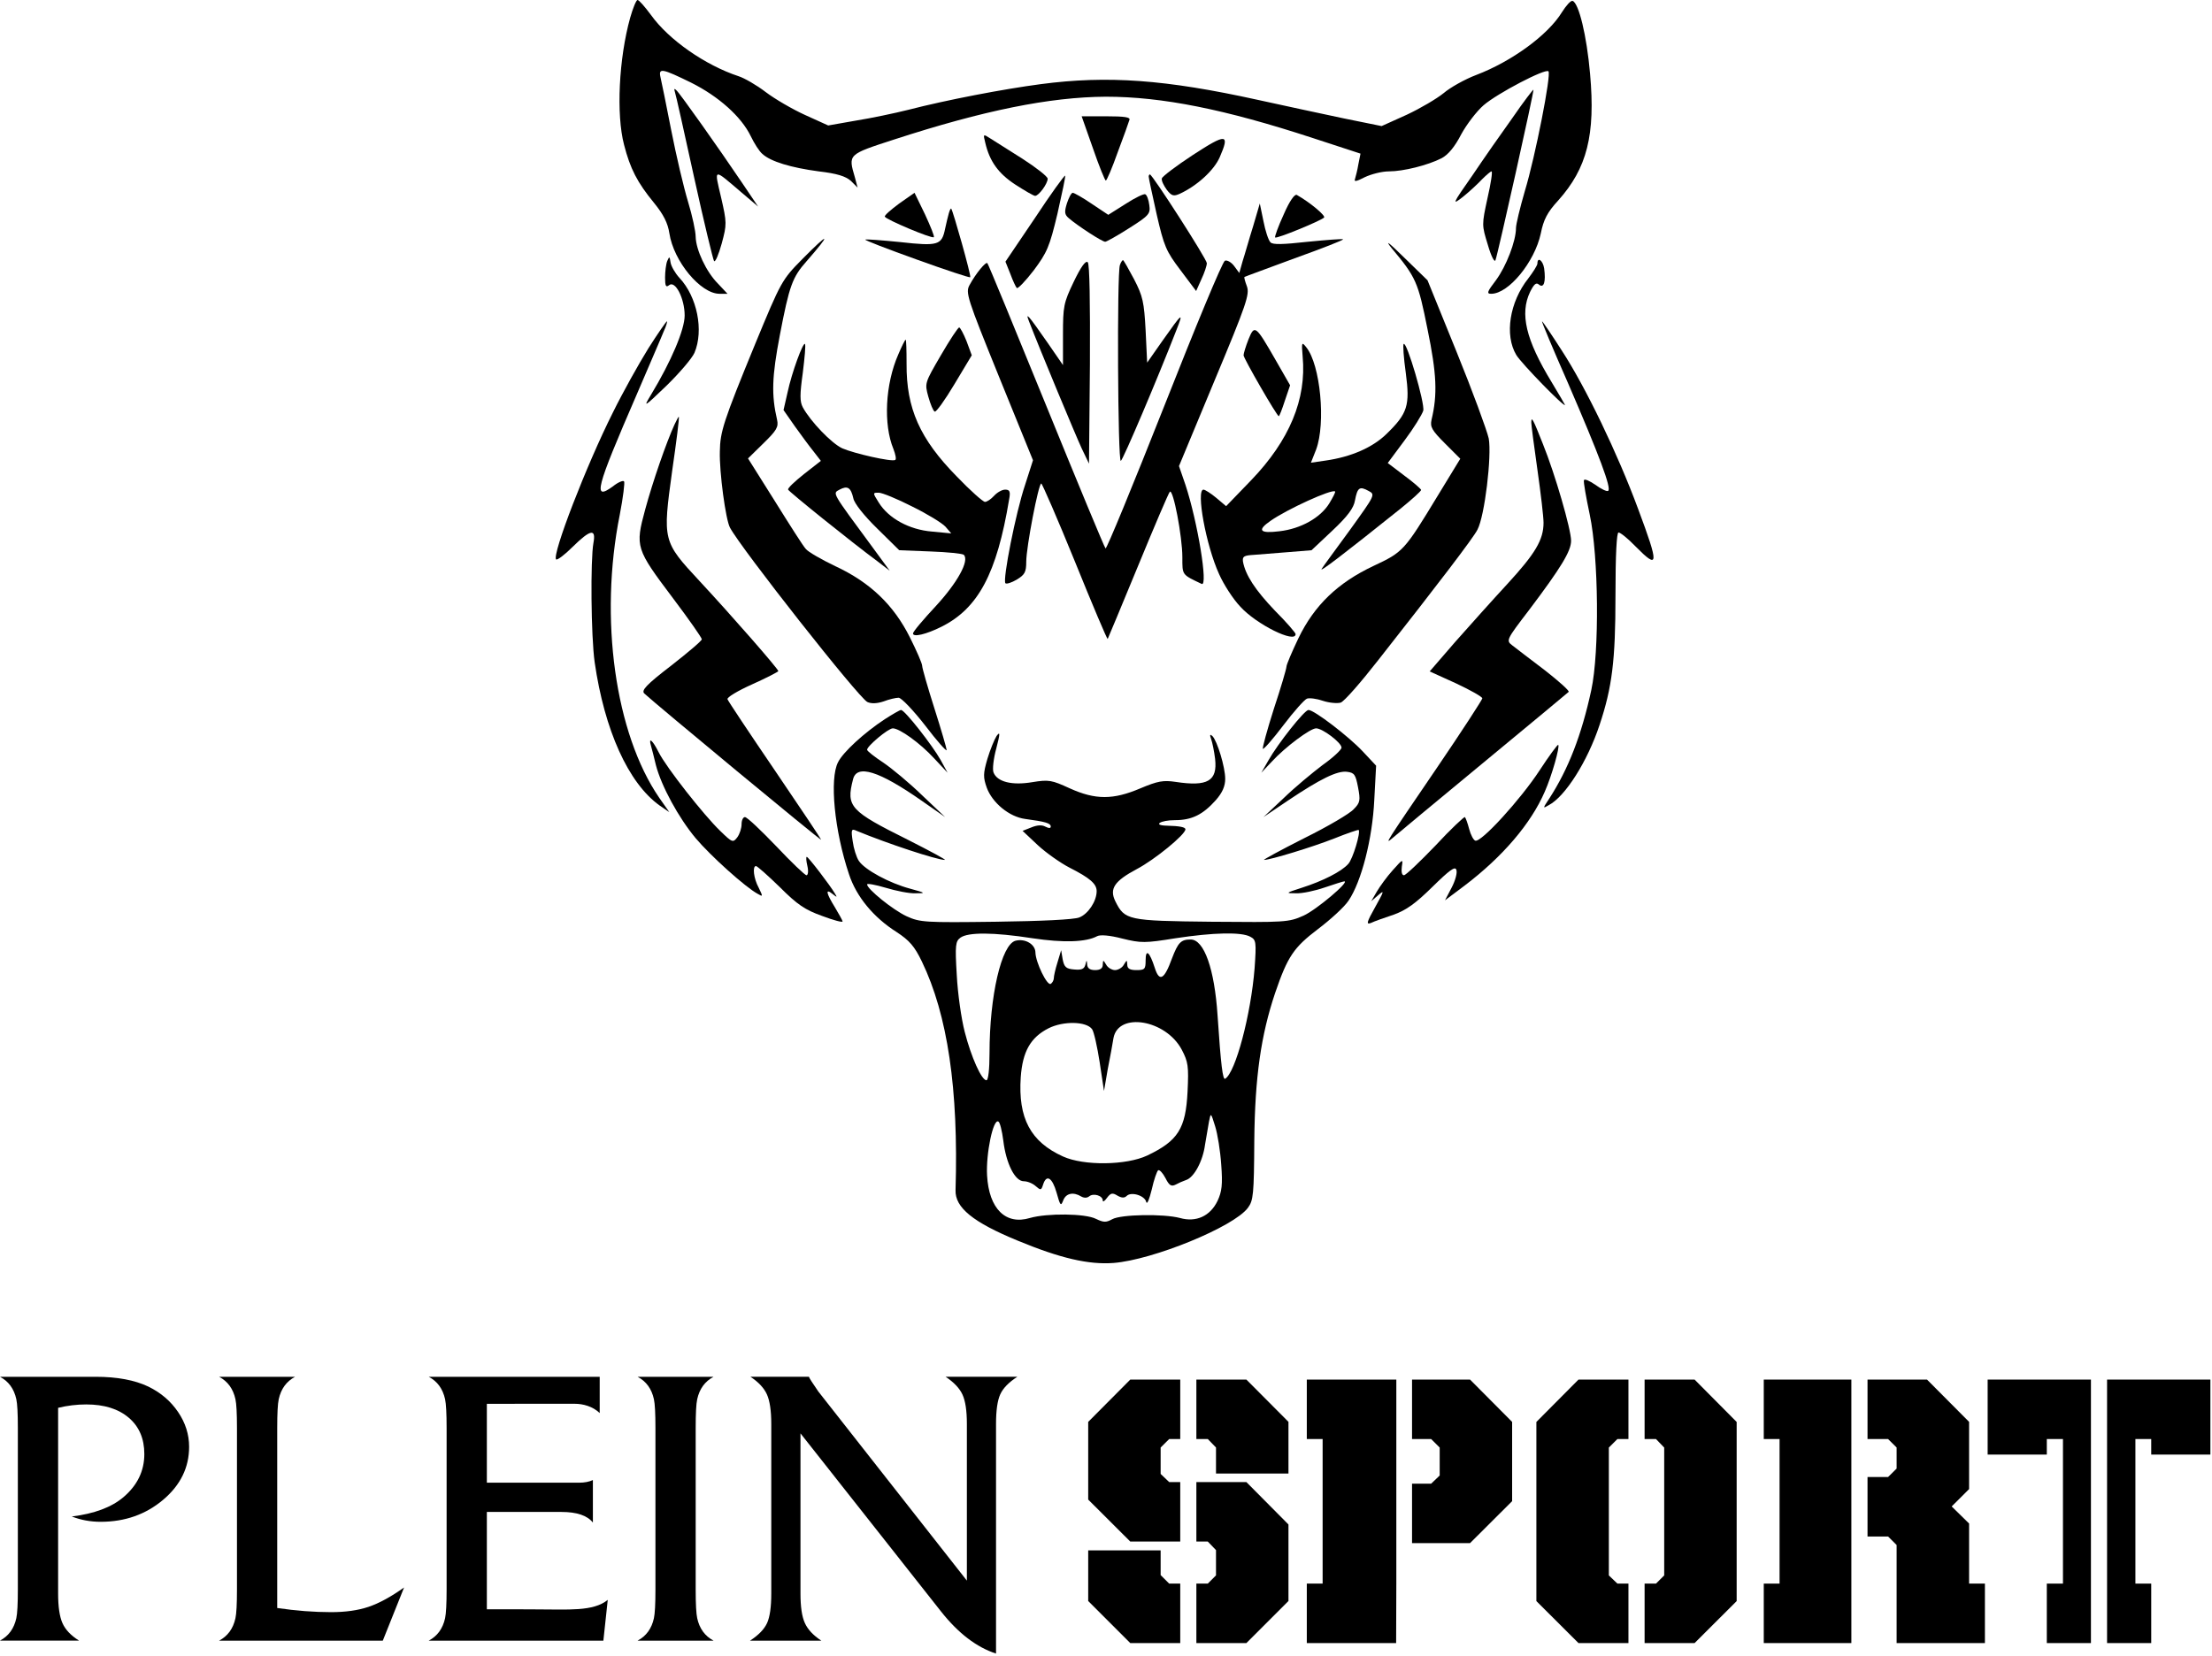 <svg viewBox="0 0 808 605" fill="none" xmlns="http://www.w3.org/2000/svg">
<path d="M619 504.039H600.74V525.759H604.9L607.9 528.879V575.589L604.9 578.579H600.74V600.309H619L634.37 584.969V519.519L619 504.039Z" fill="black"></path>
<path d="M590.81 578.579L587.68 575.589V528.879L590.81 525.759H594.84V504.039H576.59L561.21 519.519V584.969L576.59 600.309H594.84V578.579H590.81Z" fill="black"></path>
<path d="M536.98 504.039H515.79V525.759H522.77L525.89 528.879V539.089L522.77 542.069H515.79V563.789H536.98L552.35 548.459V519.499L536.98 504.039Z" fill="black"></path>
<path d="M510.05 504.039H477.35V525.759H483.13V578.579H477.35V600.309H509.98L510.05 578.579V504.039Z" fill="black"></path>
<path d="M644.27 504.039V525.759H650.04V578.579H644.27V600.309H676.27V504.039H644.27Z" fill="black"></path>
<path d="M719.27 578.579V556.629L712.91 550.389L719.27 544.049V519.489L703.9 504.039H682.17V525.759H689.68L692.8 528.869V536.549L689.68 539.639H682.17V561.369H689.68L692.8 564.489V600.309H725.05V578.579H719.27Z" fill="black"></path>
<path d="M427.08 541.489L423.96 538.509V528.869L427.08 525.759H431.12V504.039H412.87L397.5 519.499V547.879L412.87 563.219H431.12V541.489H427.08Z" fill="black"></path>
<path d="M470.65 538.369V519.479L455.28 504.039H437.01V525.759H441.18L444.18 528.859V538.369H470.65Z" fill="black"></path>
<path d="M441.18 563.219L444.18 566.339V575.579L441.18 578.579H437.01V600.309H455.28L470.65 584.939V556.979L455.28 541.489H437.01V563.219H441.18Z" fill="black"></path>
<path d="M427.08 578.579L423.96 575.469V566.449H397.5V584.939L412.87 600.309H431.12V578.579H427.08Z" fill="black"></path>
<path d="M769.67 504.039V600.309H785.8V578.579H780.02V525.759H785.8V531.439H807.41V504.039H769.67Z" fill="black"></path>
<path d="M726.05 504.039V531.439H747.66V525.759H753.56V578.579H747.66V600.309H763.78V504.039H726.05Z" fill="black"></path>
<path d="M69.08 528.599C69.08 536.169 65.92 542.619 59.58 547.969C53.24 553.319 45.64 555.999 36.76 555.999C33.06 555.999 29.55 555.359 26.22 554.059C34.45 553.049 40.74 550.689 45.09 546.999C50.17 542.669 52.72 537.429 52.72 531.239C52.72 525.619 50.82 521.189 47.03 517.969C43.23 514.739 38.06 513.119 31.5 513.119C28.08 513.119 24.65 513.529 21.23 514.359V582.229C21.23 587.039 21.76 590.629 22.82 593.029C23.89 595.429 25.9 597.549 28.86 599.399H0C3.14 597.739 5.13 595.009 5.96 591.219C6.33 589.549 6.52 586.039 6.52 580.679V521.739C6.52 516.379 6.33 512.859 5.96 511.199C5.13 507.409 3.14 504.679 0 503.019H14.01C14.84 503.019 16.65 503.019 19.42 503.019C22.1 503.019 25.75 503.019 30.37 503.019H34.95C42.81 503.019 49.23 504.229 54.23 506.619C58.76 508.839 62.37 511.919 65.05 515.889C67.74 519.839 69.08 524.089 69.08 528.599Z" fill="black"></path>
<path d="M147.6 579.999L139.83 599.419H80.04C83.18 597.759 85.17 595.029 86 591.239C86.37 589.569 86.56 586.059 86.56 580.699V521.739C86.56 516.379 86.37 512.859 86 511.199C85.17 507.409 83.18 504.679 80.04 503.019H107.78C104.64 504.689 102.65 507.419 101.82 511.199C101.45 512.859 101.26 516.379 101.26 521.739V587.489C108.1 588.499 114.67 589.009 120.96 589.009C126.23 589.009 130.78 588.359 134.62 587.069C138.46 585.779 142.79 583.419 147.6 579.999Z" fill="black"></path>
<path d="M222 584.519L220.4 599.419H156.61C159.75 597.759 161.74 595.029 162.58 591.239C162.95 589.479 163.14 585.919 163.14 580.559V521.739C163.14 516.469 162.95 512.949 162.58 511.199C161.74 507.409 159.76 504.679 156.61 503.019H213.51C215.63 503.019 217.09 503.019 219.06 503.019V516.269C216.47 513.779 212.89 512.879 209.93 512.879C207.5 512.879 197.52 512.879 193.18 512.879C187.08 512.879 182.06 512.879 177.84 512.899V541.709H211.57C213.51 541.709 215.18 541.389 216.57 540.749V556.279C214.53 553.689 210.69 552.399 205.05 552.399H177.84V587.959C184.62 587.899 190.04 587.999 195.87 587.999C207.51 587.989 216.73 588.859 222 584.519Z" fill="black"></path>
<path d="M260.64 599.419H232.9C236.04 597.759 238.03 595.029 238.86 591.239C239.23 589.569 239.42 586.059 239.42 580.699V521.739C239.42 516.379 239.23 512.859 238.86 511.199C238.03 507.409 236.04 504.679 232.9 503.019H260.64C257.5 504.689 255.51 507.419 254.68 511.199C254.3 512.859 254.12 516.379 254.12 521.739V580.699C254.12 586.049 254.31 589.569 254.68 591.239C255.51 595.029 257.5 597.749 260.64 599.419Z" fill="black"></path>
<path d="M371.61 503.009C368.46 505.049 366.38 507.199 365.36 509.459C364.34 511.729 363.83 515.319 363.83 520.219V604.139C356.71 601.839 350.01 596.699 343.72 588.739L292.4 523.689V582.229C292.4 587.029 292.92 590.619 293.99 592.969C295.05 595.339 297.06 597.479 300.02 599.429H273.96C277.1 597.389 279.18 595.239 280.21 592.969C281.22 590.709 281.73 587.129 281.73 582.229V520.209C281.73 515.399 281.19 511.809 280.14 509.449C279.07 507.099 277.06 504.949 274.11 502.999H295.47C295.66 503.559 296.81 505.349 298.93 508.409L353.18 577.489V520.209C353.18 515.399 352.64 511.849 351.58 509.529C350.52 507.219 348.46 505.039 345.41 503.009H371.61Z" fill="black"></path>
<path d="M230.189 6.485C226.052 21.355 225.046 41.816 227.953 52.885C230.189 61.606 232.761 66.638 238.91 74.129C242.376 78.378 243.942 81.508 244.501 85.198C246.066 95.484 255.905 107.336 262.837 107.336H265.744L262.278 103.646C257.918 99.286 254.228 91.236 254.116 86.54C254.116 84.527 252.886 78.825 251.321 73.682C249.756 68.538 246.961 56.687 245.172 47.519C243.383 38.239 241.594 29.629 241.258 28.176C240.476 24.71 241.929 25.045 252.439 30.188C262.502 35.22 270.776 42.599 274.242 49.755C275.472 52.326 277.372 55.345 278.49 56.24C281.509 59.035 289 61.271 299.063 62.613C305.772 63.395 308.902 64.402 310.803 66.079L313.263 68.538L312.257 64.737C309.797 56.351 309.685 56.463 326.568 50.985C359.216 40.363 383.478 35.443 403.939 35.331C424.512 35.331 447.433 39.916 479.522 50.426L496.964 56.128L496.181 60.041C495.846 62.165 495.175 64.625 494.951 65.408C494.504 66.526 495.51 66.302 498.529 64.737C500.877 63.619 504.79 62.613 507.362 62.613C512.617 62.613 521.562 60.377 526.593 57.805C528.941 56.575 531.401 53.668 533.749 49.084C535.761 45.394 539.451 40.586 541.911 38.462C546.942 34.102 564.496 24.933 565.614 26.051C566.732 27.058 560.806 57.246 557.005 69.768C555.216 75.918 553.762 81.956 553.762 83.297C553.762 88.105 550.184 97.273 546.495 102.305C543.252 106.553 542.917 107.336 544.706 107.336C551.079 107.336 560.583 95.708 562.819 85.31C563.825 80.278 565.167 77.595 569.192 73.234C579.702 61.495 582.832 49.307 580.82 26.946C579.59 12.858 576.683 1.118 574.447 0.335C573.776 0.112 572.099 2.013 570.534 4.472C565.502 12.746 552.197 22.474 539.227 27.393C535.09 28.958 529.724 31.977 527.376 33.99C524.916 36.002 518.878 39.58 513.847 41.928L504.679 46.065L490.926 43.27C483.323 41.705 469.123 38.574 459.284 36.45C425.742 29.07 404.61 27.505 380.124 30.747C366.595 32.536 346.023 36.45 331.711 40.139C326.792 41.369 318.294 43.158 312.704 44.053L302.529 45.841L294.144 42.04C289.448 39.916 282.963 36.114 279.72 33.654C276.366 31.083 271.894 28.511 269.769 27.84C257.582 23.815 244.277 14.535 237.792 5.479C235.556 2.46 233.432 5.53131e-05 232.873 5.53131e-05C232.425 5.53131e-05 231.196 2.907 230.189 6.485Z" fill="black"></path>
<path d="M246.514 33.543C246.85 34.437 249.98 48.525 253.558 64.849C257.136 81.173 260.49 94.925 260.826 95.373C261.273 95.931 262.503 93.025 263.621 88.999C265.522 81.956 265.522 81.397 263.397 72.116C260.826 61.159 260.378 61.383 271 70.439L276.926 75.471L270.888 66.526C262.503 54.115 248.527 34.325 247.073 32.983C246.291 32.201 246.179 32.425 246.514 33.543Z" fill="black"></path>
<path d="M552.645 42.822C548.62 48.413 541.911 58.029 537.775 64.178C530.395 74.688 530.283 75.135 534.42 71.893C536.768 69.992 539.899 67.085 541.352 65.52C542.918 63.954 544.483 62.613 544.818 62.613C545.266 62.613 544.595 66.973 543.365 72.34C541.241 82.179 541.241 82.179 543.477 89.447C544.707 93.695 545.937 96.043 546.272 95.037C547.166 92.689 560.472 33.095 560.136 32.76C560.024 32.648 556.558 37.12 552.645 42.822Z" fill="black"></path>
<path d="M399.243 54.227C401.48 60.712 403.604 65.967 403.939 65.967C404.275 65.967 406.287 61.271 408.3 55.569C410.424 49.978 412.325 44.611 412.549 43.829C412.996 42.822 410.871 42.487 404.051 42.487H395.106L399.243 54.227Z" fill="black"></path>
<path d="M359.888 52.103C361.454 58.923 364.696 63.396 370.845 67.421C374.312 69.657 377.554 71.558 378.113 71.558C379.455 71.558 382.697 67.085 382.697 65.296C382.697 64.514 378.56 61.271 373.529 58.029C368.386 54.786 363.131 51.432 361.677 50.538C359.106 48.861 359.106 48.972 359.888 52.103Z" fill="black"></path>
<path d="M435.805 56.575C429.656 60.6 424.513 64.513 424.401 65.184C424.177 65.967 425.072 67.756 426.19 69.321C427.979 71.669 428.761 71.781 430.997 70.775C437.259 67.868 443.408 62.277 445.532 57.469C449.334 48.748 447.992 48.636 435.805 56.575Z" fill="black"></path>
<path d="M378.001 79.72L367.268 95.597L369.057 100.069C369.951 102.529 371.069 104.877 371.404 105.212C371.74 105.66 374.535 102.753 377.554 98.839C382.473 92.243 383.368 90.23 386.275 78.043C387.952 70.552 389.294 64.402 389.07 64.179C388.847 63.955 383.815 70.887 378.001 79.72Z" fill="black"></path>
<path d="M419.593 64.513C419.593 65.072 420.934 71.221 422.5 78.265C425.183 90.005 425.966 91.794 431.221 98.726L436.923 106.329L438.824 102.08C439.942 99.732 440.836 97.049 440.836 96.155C440.836 94.701 420.934 63.73 420.04 63.73C419.816 63.73 419.593 64.066 419.593 64.513Z" fill="black"></path>
<path d="M328.469 74.353C325.45 76.589 322.991 78.714 323.214 79.161C323.55 80.167 340.433 87.323 341.104 86.652C341.439 86.428 339.874 82.627 337.861 78.266L334.06 70.44L328.469 74.353Z" fill="black"></path>
<path d="M389.74 74.241C388.734 77.484 388.846 78.378 390.411 79.72C393.654 82.515 402.598 88.329 403.716 88.329C404.164 88.329 408.189 86.093 412.549 83.298C419.817 78.714 420.264 78.043 419.817 74.912C419.593 73.011 418.922 71.222 418.363 70.999C417.916 70.663 414.673 72.229 411.207 74.465L404.834 78.49L398.797 74.465C395.554 72.229 392.312 70.44 391.865 70.44C391.306 70.44 390.411 72.229 389.74 74.241Z" fill="black"></path>
<path d="M468.901 78.378C466.888 82.738 465.547 86.54 465.77 86.763C466.329 87.322 482.318 80.726 483.66 79.496C484.331 78.825 478.628 74.017 473.709 71.222C472.926 70.775 471.025 73.458 468.901 78.378Z" fill="black"></path>
<path d="M457.72 82.739C456.267 87.323 454.701 93.025 453.919 95.373L452.689 99.734L450.788 97.162C449.782 95.82 448.216 94.926 447.434 95.261C446.539 95.597 436.588 119.636 425.184 148.594C413.779 177.44 404.164 200.808 403.828 200.361C403.381 199.914 393.654 176.434 382.138 148.147C370.621 119.859 361.006 96.491 360.67 96.156C360.111 95.485 356.422 99.957 354.186 104.094C352.62 106.889 353.179 108.678 364.919 137.637L377.33 168.16L374.423 177.217C371.069 187.168 366.149 211.989 367.267 213.107C367.714 213.443 369.503 212.884 371.404 211.766C374.311 209.977 374.87 209.082 374.87 205.169C374.87 199.914 379.342 176.658 380.349 176.658C380.684 176.658 386.275 189.516 392.648 205.169C399.021 220.934 404.388 233.568 404.611 233.456C404.723 233.233 409.754 221.269 415.68 206.846C421.606 192.423 426.861 180.124 427.308 179.677C428.538 178.447 431.892 196.001 431.892 203.604C431.892 210.2 431.669 209.865 438.936 213.331C441.396 214.561 437.483 190.634 433.01 177.105L430.662 170.285L443.632 139.09C455.372 111.026 456.49 107.56 455.484 104.653C454.813 102.864 454.366 101.299 454.589 101.187C454.701 101.075 462.975 98.057 472.926 94.367C482.877 90.789 490.927 87.658 490.592 87.435C490.368 87.211 484.554 87.658 477.734 88.329C468.565 89.335 464.988 89.447 464.093 88.553C463.31 87.77 462.192 84.304 461.522 80.838L460.18 74.353L457.72 82.739Z" fill="black"></path>
<path d="M346.583 77.93C346.247 79.049 345.688 81.508 345.241 83.521C344.011 89.559 342.781 90.006 328.805 88.441C321.985 87.77 316.283 87.322 316.059 87.546C315.835 87.77 324.221 91.012 334.843 94.814C345.353 98.615 354.186 101.522 354.409 101.298C354.857 100.851 348.148 77.148 347.477 76.253C347.254 76.03 346.918 76.812 346.583 77.93Z" fill="black"></path>
<path d="M508.257 90.565C517.313 101.41 517.984 102.976 521.45 120.306C524.804 136.63 525.14 144.121 522.904 153.401C522.344 155.973 523.015 157.203 527.823 162.011L533.413 167.601L525.028 181.353C512.953 201.255 512.505 201.702 501.772 206.734C488.69 212.883 480.081 221.157 474.267 233.232C471.919 238.152 469.906 242.848 469.906 243.631C469.906 244.301 467.894 251.233 465.322 258.948C462.863 266.663 461.074 273.26 461.297 273.595C461.633 273.819 464.987 270.017 468.788 264.986C472.59 259.955 476.503 255.594 477.398 255.259C478.292 254.923 480.975 255.259 483.212 256.041C485.56 256.824 488.467 257.047 489.696 256.712C490.926 256.377 497.076 249.333 503.449 241.171C525.699 212.883 538.221 196.447 539.675 193.54C542.358 188.509 544.93 166.595 543.812 160.222C543.141 157.203 537.886 142.891 532.072 128.58L521.45 102.417L512.841 94.031C507.362 88.664 505.685 87.323 508.257 90.565Z" fill="black"></path>
<path d="M293.026 94.702C285.647 102.193 285.311 102.752 275.807 125.784C264.179 154.072 263.061 157.762 262.949 164.917C262.726 172.52 265.074 189.851 266.639 192.758C270.664 200.361 313.71 255.035 316.841 256.488C318.295 257.159 320.419 257.047 322.767 256.265C324.779 255.482 327.239 254.923 328.245 254.923C329.252 254.923 333.612 259.507 337.973 265.098C342.221 270.688 345.799 274.713 345.799 274.042C345.799 273.483 343.787 266.551 341.327 258.836C338.867 251.121 336.855 244.078 336.855 243.295C336.855 242.4 334.842 237.816 332.382 232.897C326.457 221.045 317.847 212.771 305.101 206.845C299.958 204.386 295.15 201.59 294.368 200.584C293.473 199.69 288.442 191.751 283.075 183.142L273.236 167.489L278.938 161.899C283.746 157.203 284.417 155.973 283.858 153.401C281.733 144.233 281.957 137.636 284.864 122.43C288.33 104.317 289.448 101.298 294.591 95.484C303.871 84.863 303.089 84.527 293.026 94.702Z" fill="black"></path>
<path d="M243.719 95.373C243.272 96.491 242.936 99.286 242.936 101.41C242.936 104.541 243.272 105.1 244.39 104.205C246.626 102.305 250.092 109.013 250.092 115.274C250.092 120.418 245.172 132.046 237.793 144.233C234.886 149.04 235.11 148.929 243.495 140.878C248.191 136.294 252.775 130.927 253.67 128.915C257.136 120.753 254.676 108.454 248.191 101.522C246.626 99.845 245.172 97.273 244.949 95.931C244.613 93.584 244.502 93.584 243.719 95.373Z" fill="black"></path>
<path d="M392.2 102.976C388.51 110.69 388.287 111.92 388.287 122.318V133.387L382.585 125.114C375.652 115.163 374.423 113.709 375.876 117.399C380.013 128.132 392.983 159.215 395.107 163.799L397.79 169.39L398.126 133.164C398.238 110.579 398.014 96.491 397.343 95.82C396.561 95.037 394.772 97.609 392.2 102.976Z" fill="black"></path>
<path d="M409.083 96.826C407.965 99.621 408.3 169.054 409.418 168.383C410.313 167.824 422.835 138.306 429.656 120.753C432.451 113.709 432.004 114.044 424.513 124.666L419.034 132.492L418.475 120.753C417.916 110.354 417.469 108.23 414.226 101.969C412.214 98.167 410.425 95.037 410.201 95.037C409.977 95.037 409.418 95.819 409.083 96.826Z" fill="black"></path>
<path d="M561.59 96.267C561.59 96.938 560.024 99.398 558.235 101.746C551.415 110.355 549.514 122.43 553.875 129.698C555.664 132.717 571.652 149.153 571.652 147.923C571.652 147.811 569.416 144.009 566.733 139.537C557.341 124.108 555.105 114.604 558.906 106.665C560.36 103.758 561.142 103.088 562.149 103.982C563.938 105.436 564.72 102.976 564.049 98.056C563.602 95.149 561.59 93.696 561.59 96.267Z" fill="black"></path>
<path d="M236.787 127.35C233.321 132.94 227.507 143.338 223.929 150.606C214.201 169.949 201.567 202.709 203.132 204.386C203.58 204.721 206.263 202.709 209.17 199.802C215.655 193.428 217.779 192.981 216.773 198.348C215.655 204.497 215.879 232.45 217.22 241.953C220.798 266.775 229.519 286.117 240.924 294.279L244.501 296.739L240.812 291.484C224.711 268.005 218.786 225.965 226.389 188.062C227.618 181.689 228.289 176.21 227.954 175.875C227.618 175.427 225.718 176.21 223.929 177.664C216.438 183.142 217.556 178.782 232.538 144.233C237.122 133.499 241.706 122.989 242.489 120.977C243.383 119.076 243.831 117.399 243.607 117.399C243.383 117.399 240.253 121.871 236.787 127.35Z" fill="black"></path>
<path d="M572.77 139.984C584.174 166.37 588.759 178.558 587.417 179.34C586.97 179.676 584.845 178.669 582.721 177.104C580.597 175.651 578.808 174.868 578.584 175.427C578.36 176.098 579.367 181.688 580.708 188.061C583.951 203.379 584.286 238.151 581.267 252.127C577.69 268.675 572.882 280.974 565.95 291.707C563.49 295.397 563.49 295.509 565.726 294.167C571.764 291.037 579.926 278.067 584.286 264.873C588.87 251.121 590.1 241.394 590.1 217.69C590.1 202.373 590.547 194.546 591.218 194.546C591.889 194.546 594.684 196.782 597.368 199.577C605.977 208.299 606.089 206.621 598.374 185.937C590.883 165.7 579.255 141.549 570.534 128.132C566.732 122.206 563.49 117.398 563.266 117.398C563.043 117.398 567.291 127.573 572.77 139.984Z" fill="black"></path>
<path d="M343.675 129.809C337.749 139.984 337.749 139.984 339.091 144.903C339.874 147.698 340.88 150.158 341.439 150.382C341.886 150.717 345.129 146.245 348.595 140.431L354.968 129.809L353.067 124.666C351.949 121.871 350.719 119.634 350.384 119.634C349.936 119.634 346.918 124.219 343.675 129.809Z" fill="black"></path>
<path d="M456.043 123.996C455.037 126.567 454.254 129.139 454.254 129.81C454.254 130.928 466.441 152.06 467.112 152.06C467.335 152.06 468.342 149.488 469.348 146.357L471.249 140.767L465.994 131.599C458.614 118.741 458.279 118.517 456.043 123.996Z" fill="black"></path>
<path d="M328.134 129.474C323.326 140.431 322.656 155.078 326.345 164.023C327.128 166.035 327.463 167.824 327.016 168.048C325.786 168.83 312.034 165.7 307.673 163.799C303.76 162.01 296.045 153.96 293.25 148.817C292.132 146.692 292.132 144.233 293.25 136.182C293.921 130.704 294.368 126.008 294.033 125.672C293.362 124.89 289.225 136.071 287.66 143.45L286.206 149.823L290.343 155.749C292.579 158.88 295.71 163.128 297.163 164.917L299.847 168.383L293.697 173.191C290.343 175.874 287.66 178.334 287.883 178.893C288.219 179.676 310.804 197.901 320.643 205.168L325.004 208.522L318.854 200.137C303.536 179.34 304.095 180.347 306.667 178.893C309.574 177.328 310.804 178.111 311.698 182.024C312.034 183.925 315.723 188.509 320.419 193.093L328.47 201.031L339.874 201.478C346.135 201.702 351.614 202.261 352.061 202.708C354.185 204.833 349.713 212.883 341.887 221.38C337.302 226.3 333.501 230.772 333.501 231.443C333.501 232.897 338.309 231.778 343.899 228.983C357.316 222.275 364.136 209.529 368.609 182.471C369.168 179.564 368.832 178.893 367.155 178.893C366.037 178.893 364.248 179.899 363.13 181.129C362.012 182.359 360.559 183.366 359.776 183.366C359.105 183.366 354.409 179.229 349.49 174.085C335.961 160.333 331.041 149.152 331.153 132.94C331.153 128.02 331.041 124.107 330.818 124.107C330.594 124.107 329.364 126.567 328.134 129.474ZM333.166 185.043C338.644 187.726 344.123 191.08 345.353 192.422L347.477 194.882L340.433 194.211C332.159 193.54 324.556 189.403 320.978 183.589C318.742 180.011 318.742 180.011 320.978 180.011C322.208 180.011 327.687 182.247 333.166 185.043Z" fill="black"></path>
<path d="M475.833 130.256C477.286 145.798 471.025 160.892 457.049 175.427L447.881 184.93L444.303 181.912C442.29 180.234 440.166 178.893 439.607 178.893C436.812 178.893 440.501 199.242 445.309 209.752C446.986 213.553 450.452 218.92 453.024 221.603C458.838 228.088 473.261 235.244 473.261 231.666C473.261 231.219 469.907 227.306 465.658 223.057C458.502 215.566 454.925 210.087 454.03 205.168C453.806 203.267 454.365 202.932 458.167 202.708C460.627 202.484 466.329 202.037 470.801 201.702L479.075 201.031L486.678 193.875C492.268 188.62 494.505 185.601 494.952 182.806C495.846 178.11 496.629 177.551 499.871 179.34C502.443 180.682 502.331 180.793 493.163 193.54C488.02 200.584 483.324 206.957 482.765 207.851C481.87 209.305 490.368 202.82 511.611 185.825C515.748 182.471 519.102 179.452 519.102 179.005C519.102 178.669 516.307 176.209 512.953 173.75L506.915 169.165L513.065 160.892C516.419 156.419 519.438 151.5 519.885 150.046C520.556 147.475 513.847 124.554 512.729 125.672C512.394 125.896 512.729 130.703 513.512 136.294C515.077 148.145 514.183 151.053 506.468 158.544C501.437 163.463 493.61 166.929 484.218 168.271L478.851 169.054L480.752 164.246C484.33 154.63 482.318 133.275 477.174 126.902C475.497 124.778 475.385 125.001 475.833 130.256ZM485.56 183.924C482.318 189.179 475.162 193.204 467.335 194.099C460.179 194.993 459.061 193.763 464.093 190.297C470.13 186.048 486.566 178.557 487.684 179.564C487.908 179.787 486.902 181.688 485.56 183.924Z" fill="black"></path>
<path d="M246.403 155.078C243.384 161.675 238.464 175.875 235.669 186.161C231.979 199.802 232.203 200.472 245.844 218.585C251.658 226.3 256.354 233.009 256.354 233.568C256.354 234.127 251.322 238.375 245.173 243.183C236.004 250.227 234.216 252.24 235.334 253.358C239.023 256.824 299.959 307.361 299.959 306.802C299.959 306.578 292.356 295.174 283.076 281.533C273.796 267.893 265.969 256.153 265.745 255.482C265.41 254.811 269.547 252.351 274.802 250.003C280.057 247.655 284.306 245.419 284.306 245.196C284.306 244.413 267.311 224.958 255.459 212.212C242.042 197.789 242.042 197.454 245.508 172.185C247.073 161.451 248.192 152.507 247.968 152.283C247.856 152.171 247.185 153.401 246.403 155.078Z" fill="black"></path>
<path d="M559.353 154.407C559.353 155.302 560.359 163.017 561.589 171.626C562.819 180.235 563.825 188.844 563.825 190.969C563.825 197.23 560.806 202.261 550.632 213.33C545.265 219.144 536.656 228.76 531.512 234.574L522.232 245.307L531.848 249.668C537.103 252.128 541.463 254.588 541.463 255.147C541.463 255.594 534.084 266.998 525.028 280.303C505.685 308.703 505.685 308.703 508.592 306.243C509.71 305.237 524.58 292.938 541.463 278.962C558.346 264.986 572.546 253.246 572.993 252.799C573.44 252.463 569.415 248.885 564.272 244.86C559.017 240.835 553.65 236.81 552.421 235.804C550.073 234.015 550.184 233.791 558.57 222.834C570.198 207.404 573.888 201.367 573.888 197.565C573.888 193.428 568.074 173.303 563.601 162.234C560.023 153.177 559.353 151.836 559.353 154.407Z" fill="black"></path>
<path d="M323.215 262.749C315.723 267.669 307.897 274.825 306.108 278.514C302.977 284.552 304.766 303.448 310.133 319.436C312.816 327.598 319.078 335.201 327.575 340.568C332.159 343.587 334.06 345.711 336.743 351.302C346.135 370.756 350.16 397.926 349.042 434.822C348.819 441.195 355.415 446.562 371.739 453.271C387.392 459.756 397.679 462.103 406.735 461.433C421.158 460.315 450.676 448.239 455.819 441.307C457.832 438.624 458.055 436.388 458.167 416.821C458.391 393.453 460.627 378.136 465.77 362.818C470.354 349.401 472.59 346.158 481.423 339.45C486.007 335.984 491.039 331.4 492.604 329.052C497.3 322.12 501.325 306.466 501.996 292.267L502.667 279.744L497.747 274.489C492.716 269.123 480.081 259.395 477.957 259.395C476.504 259.395 466.776 271.694 463.31 277.844L460.739 282.316L464.54 278.291C469.46 272.924 478.628 266.104 480.752 266.104C483.1 266.104 490.032 271.359 490.032 273.148C490.032 273.93 486.902 276.837 483.1 279.521C479.411 282.316 472.926 287.683 468.901 291.596L461.521 298.528L470.466 292.49C482.318 284.552 488.467 281.533 492.045 281.98C494.728 282.316 495.176 282.987 496.07 287.683C496.964 292.379 496.853 293.273 494.505 295.621C493.163 297.186 485.001 301.994 476.392 306.243C467.783 310.603 461.186 314.181 461.745 314.181C463.981 314.181 479.411 309.485 487.349 306.355C492.045 304.454 496.07 303.112 496.294 303.224C497.076 304.118 494.169 313.846 492.492 315.635C490.032 318.43 483.212 321.896 475.497 324.356C469.571 326.257 469.46 326.368 473.373 326.368C475.609 326.48 480.305 325.474 483.883 324.244C487.461 323.014 490.703 322.008 491.039 322.008C493.163 322.008 480.864 332.406 476.168 334.53C470.69 336.99 469.46 336.99 442.514 336.766C411.878 336.431 410.872 336.207 407.406 329.275C405.17 324.691 407.071 321.896 415.233 317.535C421.829 314.069 433.01 304.901 433.01 303C433.01 302.218 430.998 301.771 426.078 301.659C420.935 301.547 423.842 299.646 429.209 299.646C435.358 299.646 439.383 297.634 444.079 292.379C446.539 289.583 447.545 287.235 447.545 284.552C447.545 280.303 444.638 270.688 442.849 268.899C441.955 268.116 441.843 268.452 442.402 270.017C442.849 271.247 443.52 274.489 443.856 277.285C444.75 285.335 441.172 287.459 429.432 285.67C424.96 284.999 422.947 285.335 416.574 288.018C406.623 292.267 400.139 292.267 390.747 288.018C384.15 284.999 383.144 284.776 376.994 285.782C369.615 287.012 364.248 285.67 362.906 282.204C362.459 281.086 362.906 277.173 363.913 273.483C365.366 267.893 365.366 267.11 364.025 268.899C363.242 270.129 361.677 273.93 360.67 277.285C359.105 282.651 359.105 283.993 360.447 287.794C362.459 293.273 368.609 298.416 374.423 299.199C381.914 300.205 383.815 300.764 383.815 301.994C383.815 302.665 383.144 302.665 381.802 301.994C380.572 301.323 378.783 301.435 376.659 302.33L373.528 303.559L379.119 308.814C382.137 311.61 387.392 315.299 390.635 316.976C398.126 320.778 400.586 322.902 400.586 325.586C400.586 329.275 397.455 333.971 394.213 335.201C392.312 335.984 380.349 336.543 363.689 336.766C337.75 337.102 336.072 336.99 331.153 334.754C326.122 332.406 316.73 324.803 316.73 323.126C316.73 322.679 319.748 323.238 323.55 324.356C327.24 325.474 332.159 326.48 334.395 326.368C338.309 326.368 338.197 326.257 332.495 324.691C324.892 322.679 315.835 317.759 313.711 314.517C312.816 313.175 311.81 309.933 311.475 307.361C310.804 303 311.027 302.665 312.928 303.559C323.997 308.144 342.222 314.181 345.129 314.181C345.8 314.181 339.762 310.939 331.824 306.914C310.468 296.292 309.015 294.727 311.586 284.776C312.928 279.073 321.09 281.645 336.743 292.602L345.241 298.528L336.855 290.59C332.271 286.117 325.786 280.751 322.655 278.626C319.413 276.502 316.73 274.377 316.73 273.93C316.73 272.589 324.444 266.104 326.122 266.104C328.581 266.104 336.072 271.47 341.216 277.061L346.135 282.316L343.564 277.62C340.545 272.253 330.482 259.395 329.14 259.395C328.693 259.395 326.01 260.961 323.215 262.749ZM377.218 342.804C388.399 344.481 396.673 344.258 400.809 342.021C401.927 341.462 405.282 341.686 409.978 342.916C416.798 344.593 418.251 344.593 429.321 342.804C443.297 340.68 453.471 340.456 456.714 342.245C458.838 343.363 458.95 344.146 458.279 353.761C456.937 370.644 451.347 391.776 447.545 394.124C446.651 394.683 445.98 389.316 444.75 370.98C443.632 353.985 439.83 343.251 434.911 343.251C431.333 343.251 430.327 344.369 428.091 350.183C425.295 357.898 423.506 358.905 421.829 353.65C419.929 347.724 418.475 346.494 418.475 350.854C418.475 354.097 418.14 354.432 415.121 354.432C412.661 354.432 411.767 353.873 411.767 352.42C411.655 350.631 411.655 350.631 410.537 352.42C409.978 353.538 408.412 354.432 407.294 354.432C406.176 354.432 404.611 353.538 404.052 352.42C402.934 350.631 402.934 350.631 402.822 352.42C402.822 353.761 401.927 354.432 400.027 354.432C398.126 354.432 397.232 353.761 397.12 352.42C397.008 350.631 396.896 350.631 396.449 352.531C396.002 354.097 394.995 354.432 392.424 354.209C389.405 353.985 388.734 353.314 388.175 350.519L387.616 347.165L386.274 351.637C385.492 354.097 384.933 356.668 384.933 357.451C384.933 358.122 384.374 359.128 383.815 359.464C382.473 360.246 378.336 351.637 378.224 348.059C378.224 345.04 374.534 342.804 370.957 343.699C365.813 345.04 361.453 363.824 361.453 384.844C361.453 390.546 361.006 394.683 360.335 394.683C358.546 394.683 354.744 386.186 352.396 377.017C351.167 372.321 349.825 362.93 349.489 356.221C348.819 345.152 349.042 343.922 350.831 342.581C353.626 340.568 362.795 340.568 377.218 342.804ZM398.909 376.011C399.58 376.906 400.809 382.384 401.704 388.198L403.269 398.596L404.611 390.77C405.505 386.409 406.4 381.266 406.735 379.254C408.524 369.638 425.854 372.545 431.668 383.502C434.016 387.975 434.24 389.54 433.793 398.82C433.122 412.349 430.327 416.821 419.034 422.188C411.431 425.766 395.89 425.989 388.287 422.523C376.435 417.157 371.851 408.547 372.857 393.565C373.528 384.173 376.435 379.03 383.032 375.676C388.399 372.992 396.784 373.104 398.909 376.011ZM446.092 425.542C446.651 432.81 446.315 435.381 444.75 438.736C442.067 444.326 436.923 446.674 430.998 444.997C425.072 443.432 409.53 443.655 406.288 445.444C404.052 446.674 403.157 446.674 400.362 445.332C396.449 443.32 382.473 443.208 376.212 444.997C367.379 447.68 361.229 441.643 360.558 429.455C360.111 421.517 362.795 408.547 364.695 409.777C365.254 410.001 366.037 413.243 366.484 416.709C367.491 425.095 370.733 431.58 373.975 431.58C375.317 431.58 377.218 432.363 378.336 433.369C380.125 434.934 380.349 434.934 381.019 432.81C382.249 428.896 384.374 430.238 385.939 435.717C387.281 440.525 387.504 440.86 388.399 438.512C389.405 435.94 392.088 435.381 394.995 437.17C396.002 437.729 397.12 437.729 397.902 437.058C399.468 435.829 402.822 436.835 402.822 438.624C402.822 439.295 403.493 438.847 404.387 437.617C405.729 435.829 406.4 435.717 408.189 436.835C409.754 437.729 410.76 437.729 411.543 436.947C413.22 435.27 418.251 436.835 418.699 439.183C419.034 440.189 419.817 438.177 420.711 434.599C421.494 431.021 422.612 427.89 423.059 427.555C423.618 427.331 424.736 428.561 425.743 430.462C427.084 433.145 427.867 433.592 429.432 432.81C430.439 432.251 432.228 431.468 433.234 431.133C436.141 430.238 439.383 424.201 440.166 418.275C440.613 415.479 441.284 411.566 441.619 409.777C442.29 406.423 442.29 406.423 443.856 411.454C444.75 414.25 445.756 420.511 446.092 425.542Z" fill="black"></path>
<path d="M237.793 272.477C238.128 273.596 238.911 276.726 239.582 279.521C241.594 287.236 247.856 298.752 254.117 306.244C259.484 312.617 272.23 324.133 276.814 326.593C278.715 327.711 278.715 327.599 277.149 324.356C275.249 320.89 274.801 316.418 276.143 316.418C276.59 316.418 280.504 319.884 284.864 324.133C291.237 330.506 294.032 332.407 300.294 334.643C304.431 336.208 307.785 337.103 307.785 336.655C307.785 336.32 306.443 333.972 304.99 331.512C301.747 326.257 301.412 324.468 304.095 326.593C305.772 327.934 305.884 327.934 304.99 326.481C303.312 323.574 295.262 313.064 294.703 313.064C294.368 313.064 294.48 314.517 294.927 316.418C295.374 318.319 295.15 319.772 294.591 319.772C294.032 319.772 289.001 314.965 283.522 309.151C277.932 303.337 272.901 298.529 272.118 298.529C271.447 298.529 270.888 299.647 270.888 301.1C270.888 302.554 270.217 304.678 269.323 305.908C267.757 307.921 267.534 307.921 263.061 303.56C257.136 297.858 243.383 280.416 240.588 274.825C238.352 270.353 236.787 269.123 237.793 272.477Z" fill="black"></path>
<path d="M562.26 281.645C555.44 292.043 541.016 307.92 538.892 307.137C538.221 306.913 537.215 305.013 536.656 302.888C536.097 300.764 535.426 298.863 535.091 298.528C534.867 298.304 529.947 302.888 524.357 308.926C518.655 314.852 513.512 319.771 512.841 319.771C512.058 319.771 511.834 318.541 512.058 316.641C512.505 313.734 512.505 313.734 508.704 317.982C506.579 320.33 504.008 323.908 502.89 325.809L500.877 329.275L503.449 327.039C505.797 325.026 505.573 325.585 502.331 331.399C499.2 336.99 498.977 337.884 500.765 337.213C501.884 336.654 505.685 335.313 509.039 334.195C513.735 332.517 517.089 330.058 523.239 324.02C529.5 317.871 531.513 316.417 531.96 317.759C532.407 318.765 531.625 321.672 530.283 324.244L527.823 328.94L534.979 323.573C548.955 312.951 559.241 300.876 564.273 289.248C566.844 283.434 569.863 272.812 569.192 272.141C568.968 271.917 565.838 276.166 562.26 281.645Z" fill="black"></path>
</svg>
